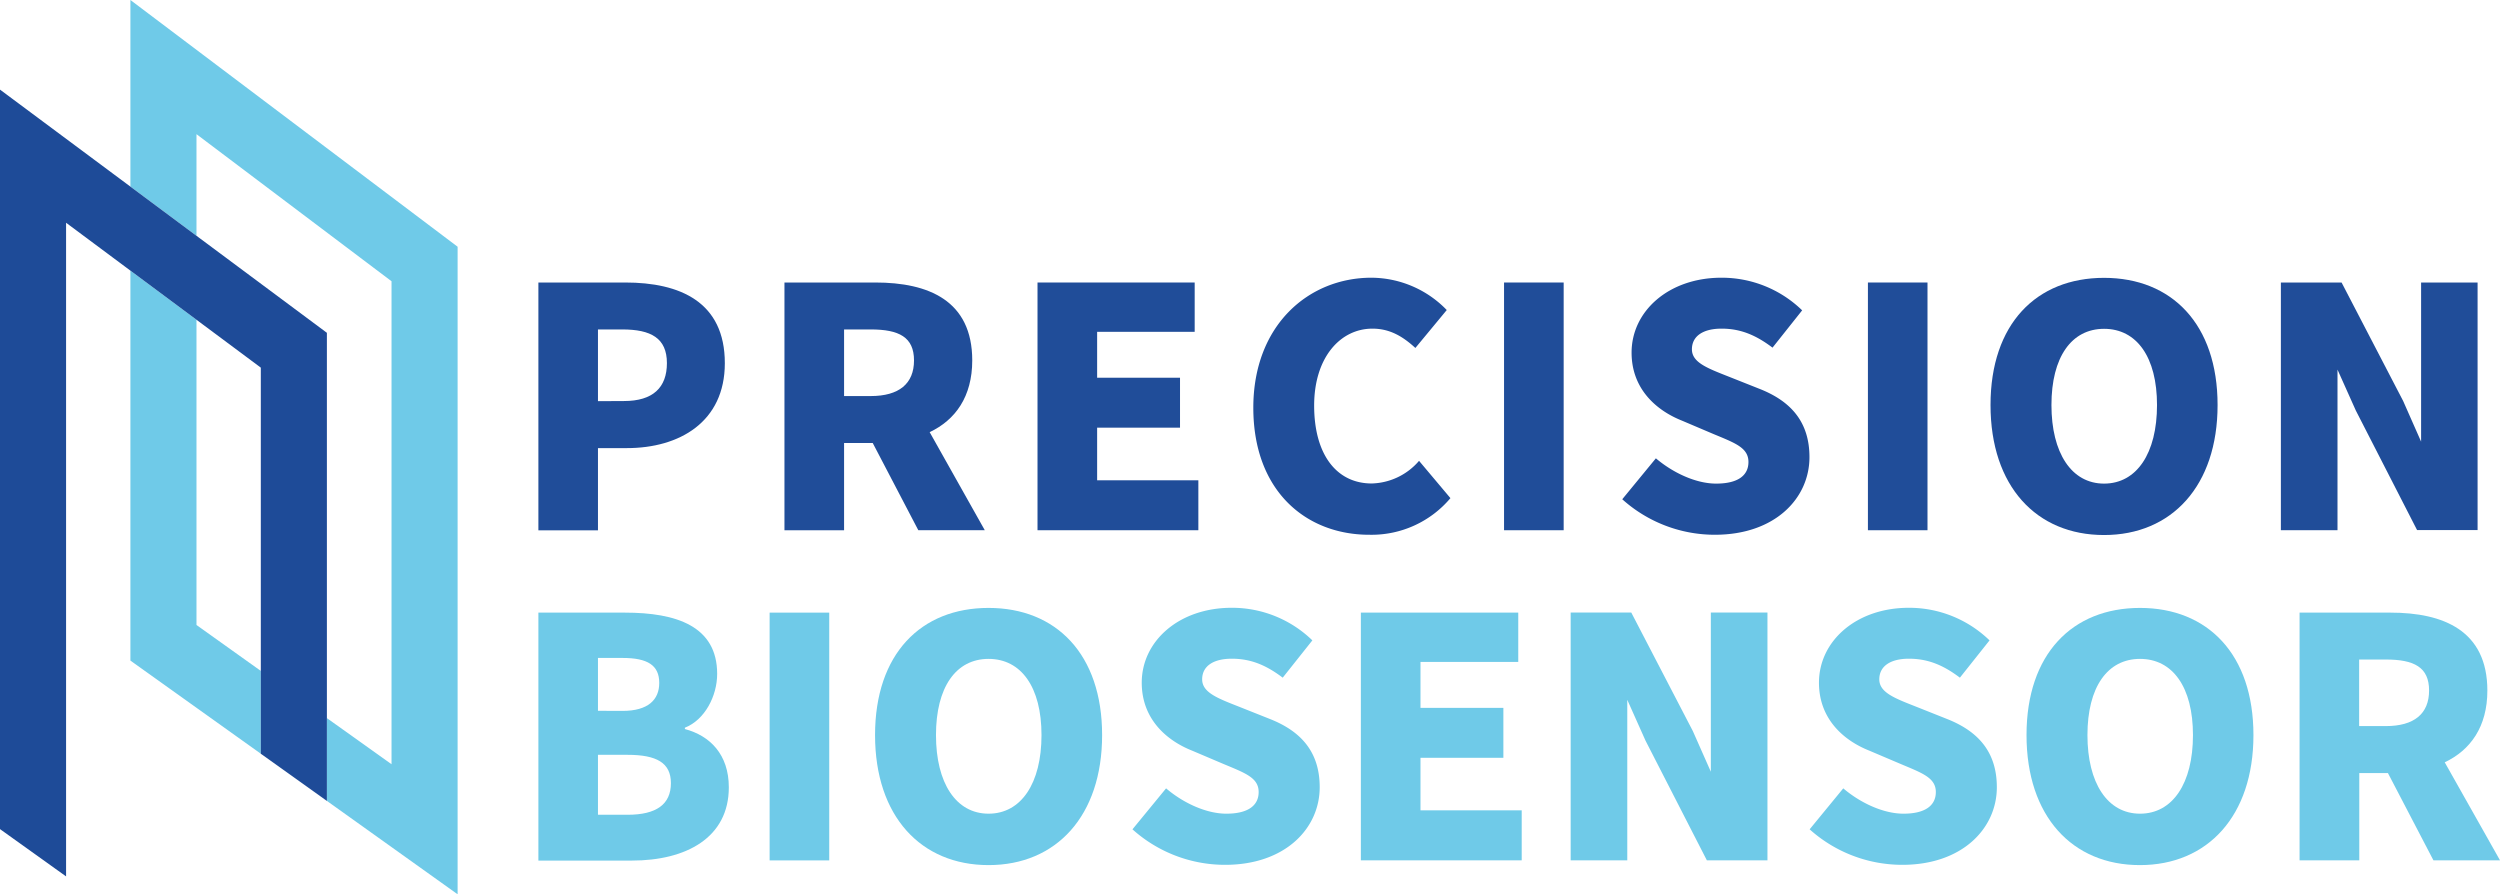 <svg id="Layer_1" data-name="Layer 1" xmlns="http://www.w3.org/2000/svg" viewBox="0 0 557.68 199.49"><defs><style>.cls-1{fill:none;}.cls-2{fill:#6fcae8;}.cls-3{fill:#1e4b98;}.cls-4{fill:#204d99;}</style></defs><polygon class="cls-1" points="72.92 160.19 87.34 170.48 87.34 62.74 43.83 29.93 43.83 52.6 72.92 74.24 72.92 160.19"/><polygon class="cls-1" points="43.83 71.33 43.83 139.42 58.18 149.66 58.18 82.01 43.83 71.33"/><polygon class="cls-2" points="102.08 55.04 29.09 0 29.09 41.63 43.83 52.6 43.83 29.93 87.34 62.74 87.34 170.48 72.92 160.19 72.92 163.21 72.92 163.21 72.92 164.2 72.92 178.66 102.08 199.49 102.08 55.04"/><polygon class="cls-2" points="58.18 164.2 58.18 149.66 43.83 139.42 43.83 71.33 29.09 60.37 29.09 147.36 58.34 168.25 58.18 168.14 58.18 164.2"/><polygon class="cls-3" points="72.92 178.67 72.92 178.66 58.34 168.25 72.92 178.67"/><polygon class="cls-3" points="72.92 159.3 72.92 159.3 72.92 160.28 72.92 159.3"/><polygon class="cls-3" points="72.92 74.24 43.83 52.6 29.09 41.63 0 19.99 0 184.95 14.74 195.5 14.74 49.69 29.09 60.37 43.83 71.33 58.18 82.01 58.18 149.66 58.18 163.75 58.18 164.2 58.18 168.14 58.34 168.25 72.92 178.66 72.92 164.2 72.92 163.21 72.92 160.19 72.92 74.24"/><path class="cls-4" d="M309.42,364.36h19.39c12.18,0,22.2,4.31,22.2,18,0,13.14-10.17,18.94-21.83,18.94h-6.47v18.34H309.42Zm19.09,26.44c6.46,0,9.58-3,9.58-8.46,0-5.58-3.57-7.51-9.95-7.51h-5.43v16Z" transform="translate(-189.32 -301.34)"/><path class="cls-4" d="M394.17,419.62,384,400.16h-6.39v19.46h-13.3V364.36h20.28c11.81,0,21.61,4,21.61,17.38,0,8.1-3.78,13.3-9.5,16L409,419.62Zm-16.56-29.93h5.94c6.31,0,9.66-2.75,9.66-7.95s-3.35-6.91-9.66-6.91h-5.94Z" transform="translate(-189.32 -301.34)"/><path class="cls-4" d="M420.76,364.36h35.06v11H434.06V385.6h18.49v11.14H434.06v11.74h22.58v11.14H420.76Z" transform="translate(-189.32 -301.34)"/><path class="cls-4" d="M468.9,392.29c0-18.42,12.33-29,26.37-29a23.51,23.51,0,0,1,16.78,7.21l-7,8.46c-2.75-2.52-5.64-4.31-9.58-4.31-7.13,0-13,6.39-13,17.16,0,11,5.05,17.38,12.85,17.38a14.38,14.38,0,0,0,10.55-5.05l7,8.32a23,23,0,0,1-18.05,8.17C480.78,420.66,468.9,411,468.9,392.29Z" transform="translate(-189.32 -301.34)"/><path class="cls-4" d="M524.83,364.36h13.3v55.26h-13.3Z" transform="translate(-189.32 -301.34)"/><path class="cls-4" d="M551.2,412.71l7.5-9.13c3.94,3.34,9.06,5.64,13.44,5.64,4.91,0,7.21-1.85,7.21-4.82,0-3.2-3-4.24-7.8-6.24l-7.06-3c-5.79-2.31-11.21-7.14-11.21-15.16,0-9.28,8.32-16.71,20.05-16.71a25.72,25.72,0,0,1,18,7.28l-6.61,8.32c-3.64-2.75-7.06-4.24-11.37-4.24-4.08,0-6.61,1.64-6.61,4.61s3.49,4.23,8.4,6.17l6.9,2.74c6.84,2.75,10.92,7.36,10.92,15.15,0,9.21-7.72,17.31-21.09,17.31A30.89,30.89,0,0,1,551.2,412.71Z" transform="translate(-189.32 -301.34)"/><path class="cls-4" d="M606,364.36h13.29v55.26H606Z" transform="translate(-189.32 -301.34)"/><path class="cls-4" d="M633.35,391.69c0-18.12,10.25-28.37,25.33-28.37S684,373.64,684,391.69s-10.25,29-25.33,29S633.35,409.82,633.35,391.69Zm37.14,0c0-10.69-4.53-17-11.81-17s-11.74,6.32-11.74,17,4.46,17.53,11.74,17.53S670.49,402.46,670.49,391.69Z" transform="translate(-189.32 -301.34)"/><path class="cls-2" d="M309.42,438h19.31c11.44,0,20.57,3,20.57,13.67,0,4.9-2.74,10.25-7.2,12v.3c5.57,1.48,9.8,5.64,9.8,13,0,11.28-9.58,16.34-21.61,16.34H309.42Zm18.79,21.92c5.64,0,8.17-2.45,8.17-6.24,0-3.94-2.6-5.57-8.17-5.57h-5.5V459.9Zm1.11,23.17c6.39,0,9.66-2.3,9.66-7.06,0-4.53-3.19-6.31-9.66-6.31h-6.61v13.37Z" transform="translate(-189.32 -301.34)"/><path class="cls-2" d="M361,438h13.3v55.27H361Z" transform="translate(-189.32 -301.34)"/><path class="cls-2" d="M384.52,465.32c0-18.13,10.25-28.37,25.32-28.37s25.33,10.32,25.33,28.37-10.25,29-25.33,29S384.52,483.44,384.52,465.32Zm37.13,0c0-10.7-4.53-17-11.81-17s-11.73,6.31-11.73,17,4.46,17.53,11.73,17.53S421.65,476.09,421.65,465.32Z" transform="translate(-189.32 -301.34)"/><path class="cls-2" d="M441.94,486.34l7.5-9.14c3.93,3.35,9.06,5.65,13.44,5.65,4.9,0,7.21-1.86,7.21-4.83,0-3.19-3-4.23-7.8-6.24l-7.06-3c-5.79-2.3-11.22-7.13-11.22-15.15,0-9.29,8.32-16.71,20.06-16.71a25.71,25.71,0,0,1,18,7.27l-6.61,8.32c-3.64-2.75-7.05-4.23-11.36-4.23-4.09,0-6.61,1.63-6.61,4.6s3.49,4.24,8.39,6.17l6.91,2.75c6.83,2.75,10.92,7.35,10.92,15.15,0,9.21-7.73,17.31-21.1,17.31A30.92,30.92,0,0,1,441.94,486.34Z" transform="translate(-189.32 -301.34)"/><path class="cls-2" d="M492.89,438H528v11H506.19v10.25h18.49v11.14H506.19V482.1h22.58v11.15H492.89Z" transform="translate(-189.32 -301.34)"/><path class="cls-2" d="M593,486.34l7.5-9.14c3.94,3.35,9.06,5.65,13.44,5.65,4.9,0,7.21-1.86,7.21-4.83,0-3.19-3.05-4.23-7.8-6.24l-7.06-3c-5.79-2.3-11.21-7.13-11.21-15.15,0-9.29,8.31-16.71,20.05-16.71a25.75,25.75,0,0,1,18,7.27l-6.61,8.32c-3.64-2.75-7.06-4.23-11.37-4.23-4.08,0-6.61,1.63-6.61,4.6s3.49,4.24,8.39,6.17l6.91,2.75c6.83,2.75,10.92,7.35,10.92,15.15,0,9.21-7.73,17.31-21.09,17.31A30.94,30.94,0,0,1,593,486.34Z" transform="translate(-189.32 -301.34)"/><path class="cls-2" d="M641.38,465.32c0-18.13,10.25-28.37,25.32-28.37S692,447.27,692,465.32s-10.25,29-25.33,29S641.38,483.44,641.38,465.32Zm37.13,0c0-10.7-4.53-17-11.81-17s-11.73,6.31-11.73,17,4.46,17.53,11.73,17.53S678.51,476.09,678.51,465.32Z" transform="translate(-189.32 -301.34)"/><path class="cls-2" d="M732.15,493.25,722,473.79h-6.39v19.46H702.29V438h20.28c11.8,0,21.61,4,21.61,17.39,0,8.09-3.79,13.29-9.51,16L747,493.25Zm-16.57-29.94h5.94c6.32,0,9.66-2.74,9.66-7.94s-3.34-6.91-9.66-6.91h-5.94Z" transform="translate(-189.32 -301.34)"/><path class="cls-4" d="M729.4,364.36v35.5l-4-9.06-13.74-26.44H698.12v55.26h12.63V401.28c0-.16,0-.33,0-.49v-17l4.09,9.13,13.66,26.66H742V364.36Z" transform="translate(-189.32 -301.34)"/><polygon class="cls-2" points="381.64 136.64 381.64 152.63 381.64 154.91 381.64 172.15 377.63 163.09 363.89 136.64 350.37 136.64 350.37 191.91 363 191.91 363 179.66 363 173.56 363 156.11 367.08 165.24 380.75 191.91 394.27 191.91 394.27 136.64 381.64 136.64"/></svg>